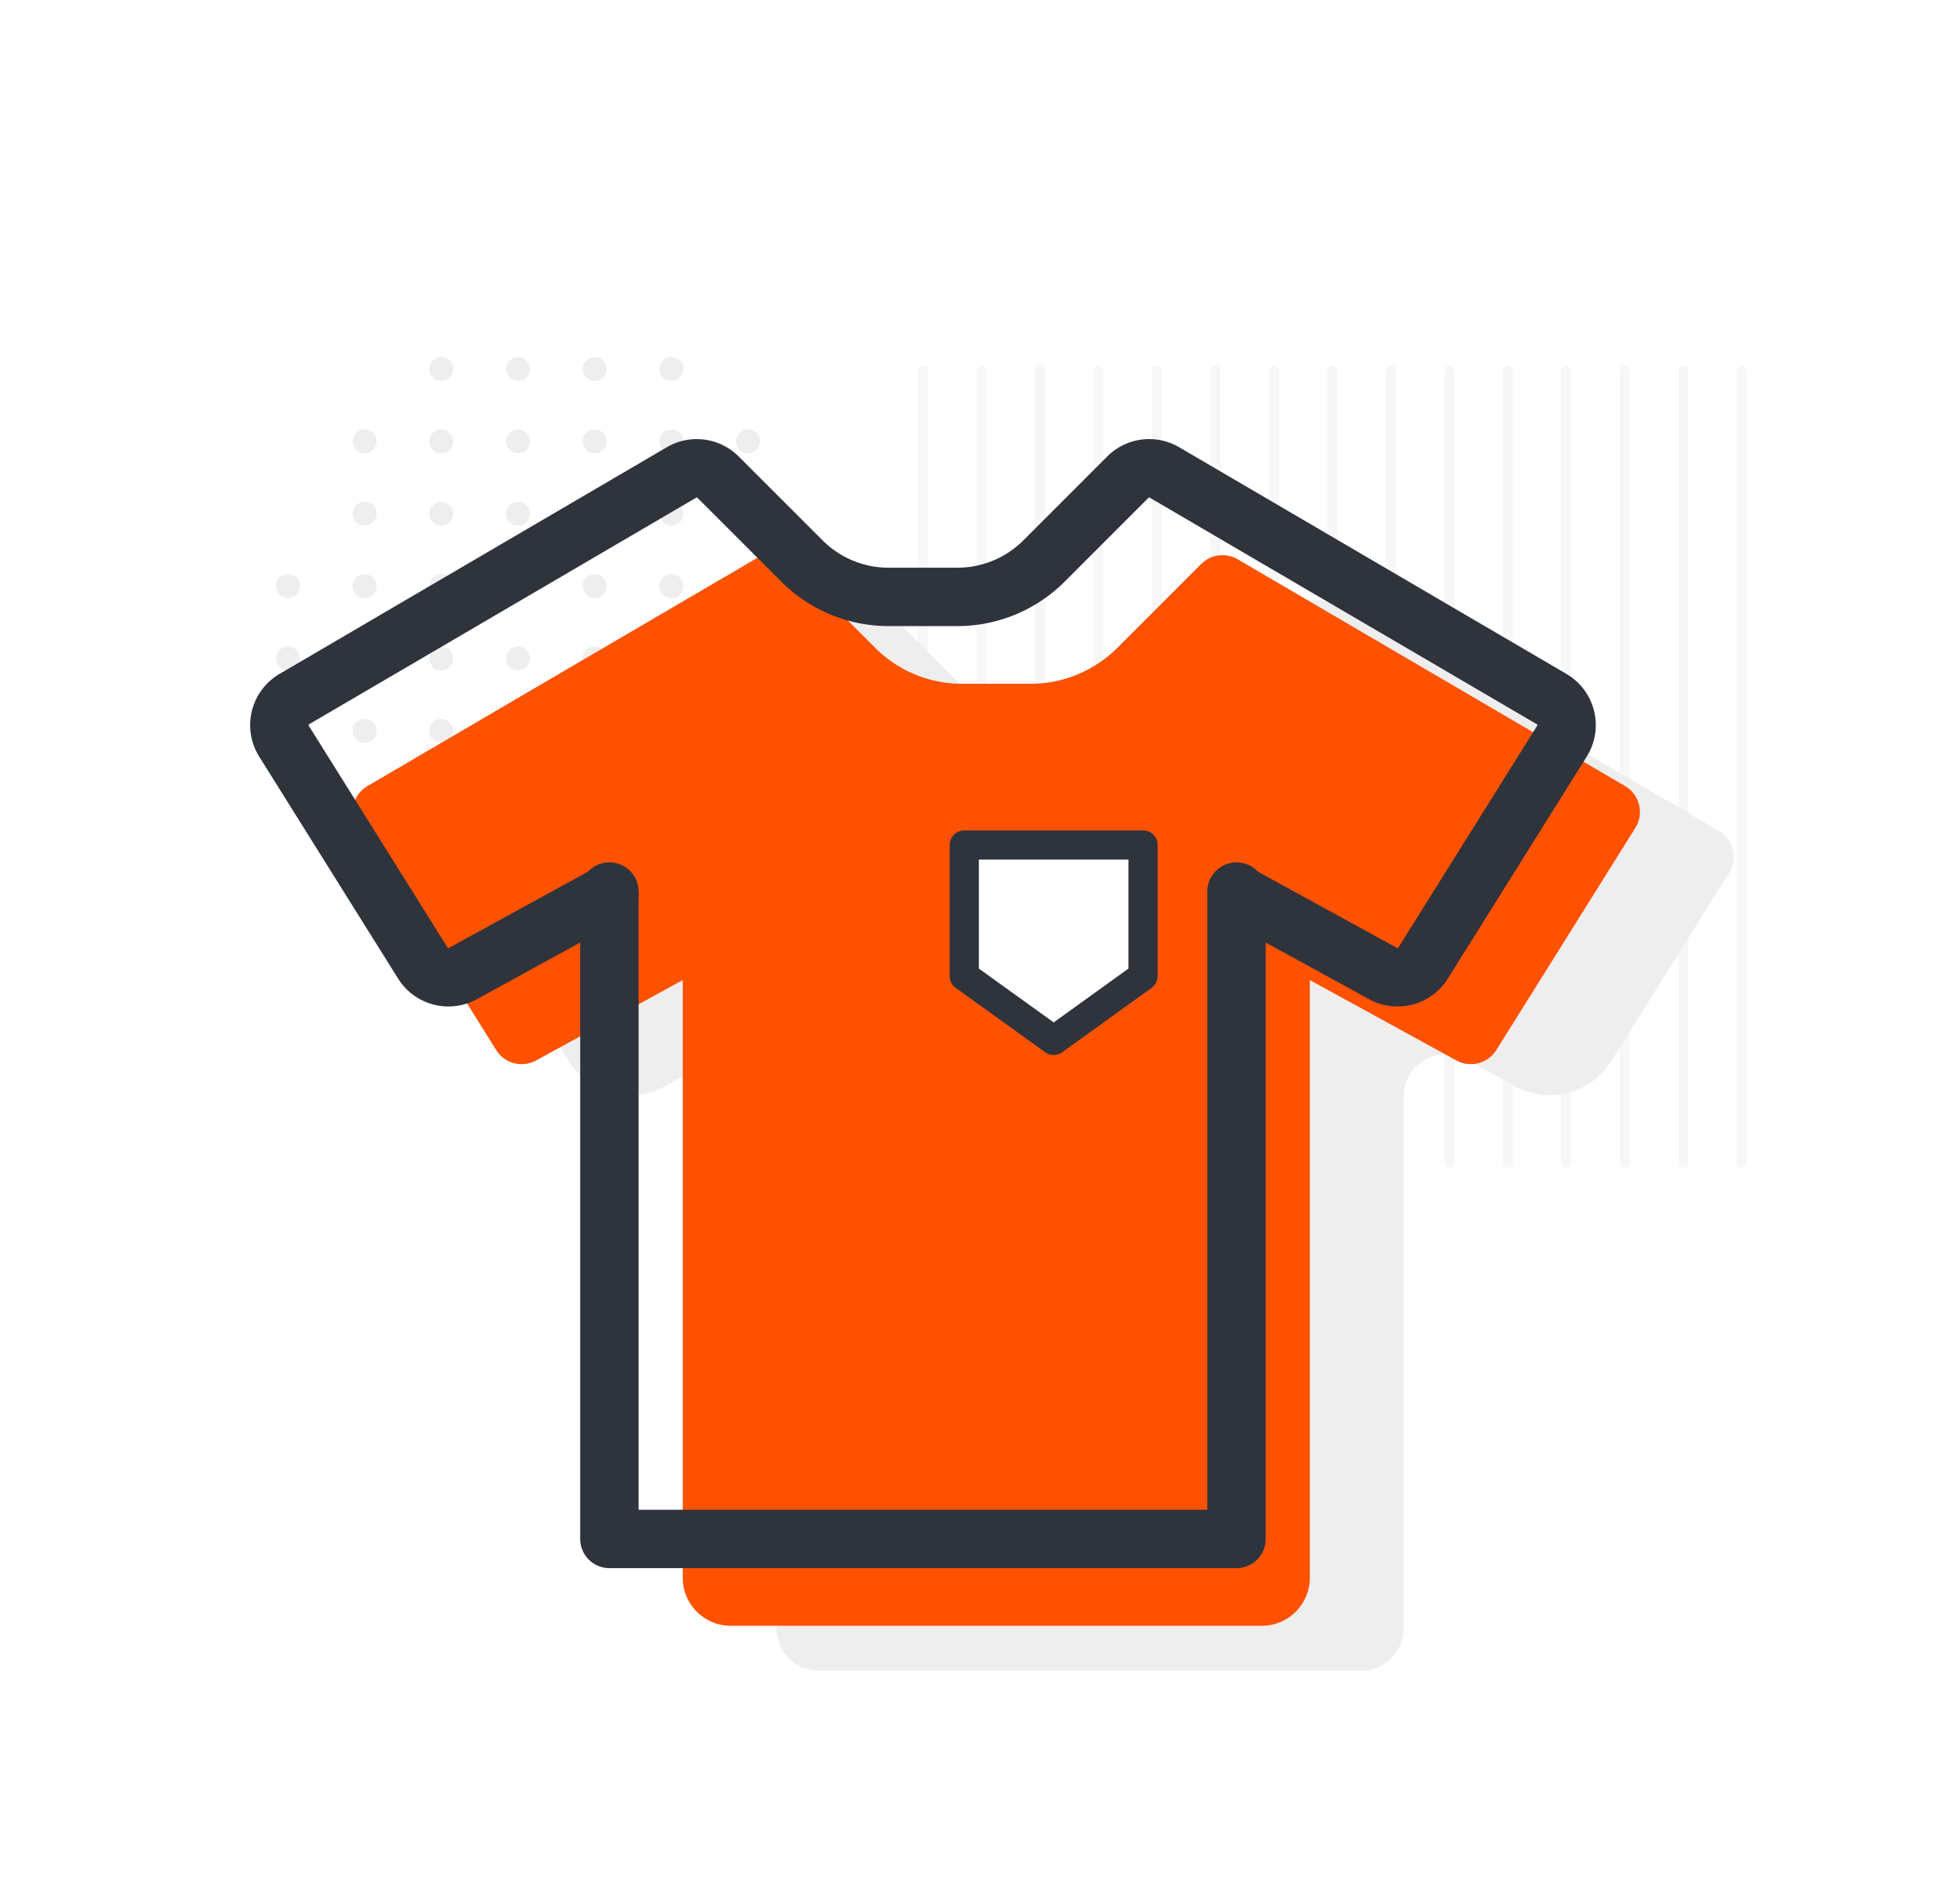 <svg id="Group_3752" data-name="Group 3752" xmlns="http://www.w3.org/2000/svg" width="470" height="450" viewBox="0 0 470 450">
  <rect id="Rectangle_2141" data-name="Rectangle 2141" width="470" height="450" transform="translate(0 0)" fill="#fff"/>
  <g id="Group_3741" data-name="Group 3741">
    <line id="Line_2389" data-name="Line 2389" y1="190.011" x2="0.001" transform="translate(221.322 88.855)" fill="none" stroke="#f7f7f7" stroke-linecap="round" stroke-linejoin="round" stroke-width="2.4"/>
    <line id="Line_2390" data-name="Line 2390" x2="0.001" y2="190.011" transform="translate(235.346 88.855)" fill="none" stroke="#f7f7f7" stroke-linecap="round" stroke-linejoin="round" stroke-width="2.4"/>
    <line id="Line_2391" data-name="Line 2391" x1="0.001" y2="190.011" transform="translate(249.371 88.855)" fill="none" stroke="#f7f7f7" stroke-linecap="round" stroke-linejoin="round" stroke-width="2.4"/>
    <line id="Line_2392" data-name="Line 2392" y2="190.012" transform="translate(263.395 88.855)" fill="none" stroke="#f7f7f7" stroke-linecap="round" stroke-linejoin="round" stroke-width="2.4"/>
    <line id="Line_2393" data-name="Line 2393" x2="0.001" y2="190.011" transform="translate(277.419 88.855)" fill="none" stroke="#f7f7f7" stroke-linecap="round" stroke-linejoin="round" stroke-width="2.4"/>
    <line id="Line_2394" data-name="Line 2394" x1="0.001" y2="190.011" transform="translate(291.443 88.855)" fill="none" stroke="#f7f7f7" stroke-linecap="round" stroke-linejoin="round" stroke-width="2.4"/>
    <line id="Line_2395" data-name="Line 2395" x1="0.001" y2="190.012" transform="translate(305.467 88.855)" fill="none" stroke="#f7f7f7" stroke-linecap="round" stroke-linejoin="round" stroke-width="2.4"/>
    <line id="Line_2396" data-name="Line 2396" x1="0.001" y2="190.011" transform="translate(319.491 88.856)" fill="none" stroke="#f7f7f7" stroke-linecap="round" stroke-linejoin="round" stroke-width="2.4"/>
    <line id="Line_2397" data-name="Line 2397" x2="0.002" y2="190.013" transform="translate(333.515 88.855)" fill="none" stroke="#f7f7f7" stroke-linecap="round" stroke-linejoin="round" stroke-width="2.4"/>
    <line id="Line_2398" data-name="Line 2398" x1="0.001" y2="190.011" transform="translate(347.54 88.856)" fill="none" stroke="#f7f7f7" stroke-linecap="round" stroke-linejoin="round" stroke-width="2.4"/>
    <line id="Line_2399" data-name="Line 2399" x2="0.001" y2="190.011" transform="translate(361.563 88.856)" fill="none" stroke="#f7f7f7" stroke-linecap="round" stroke-linejoin="round" stroke-width="2.4"/>
    <line id="Line_2400" data-name="Line 2400" y2="190.01" transform="translate(375.588 88.856)" fill="none" stroke="#f7f7f7" stroke-linecap="round" stroke-linejoin="round" stroke-width="2.4"/>
    <line id="Line_2401" data-name="Line 2401" x1="0.001" y2="190.011" transform="translate(389.612 88.856)" fill="none" stroke="#f7f7f7" stroke-linecap="round" stroke-linejoin="round" stroke-width="2.4"/>
    <line id="Line_2402" data-name="Line 2402" y2="190.011" transform="translate(403.637 88.856)" fill="none" stroke="#f7f7f7" stroke-linecap="round" stroke-linejoin="round" stroke-width="2.4"/>
    <line id="Line_2403" data-name="Line 2403" y2="190.011" transform="translate(417.661 88.856)" fill="none" stroke="#f7f7f7" stroke-linecap="round" stroke-linejoin="round" stroke-width="2.4"/>
  </g>
  <path id="Path_8443" data-name="Path 8443" d="M412.151,199.244l-92.875-54.361a7.218,7.218,0,0,0-8.75,1.126l-17.153,17.152a39.5,39.5,0,0,1-27.932,11.57h-8.109A39.5,39.5,0,0,1,229.4,163.16l-17.152-17.151a7.218,7.218,0,0,0-8.75-1.126l-83.881,49.1a17.336,17.336,0,0,0-5.939,24.157L136.4,254.454a17.336,17.336,0,0,0,23.029,6.006L171.217,254a10.118,10.118,0,0,1,14.981,8.872V390.5a10.118,10.118,0,0,0,10.117,10.118H326.457A10.117,10.117,0,0,0,336.574,390.5V262.871A10.118,10.118,0,0,1,351.555,254l11.787,6.461a17.336,17.336,0,0,0,23.029-6.006L414.624,209.3A7.219,7.219,0,0,0,412.151,199.244Z" fill="#eee"/>
  <g id="Group_3750" data-name="Group 3750">
    <g id="Group_3742" data-name="Group 3742">
      <path id="Path_8444" data-name="Path 8444" d="M108.7,209.959a2.873,2.873,0,1,1-2.873-2.873A2.873,2.873,0,0,1,108.7,209.959Z" fill="#eee"/>
      <path id="Path_8445" data-name="Path 8445" d="M127.089,209.959a2.873,2.873,0,1,1-2.873-2.873A2.873,2.873,0,0,1,127.089,209.959Z" fill="#eee"/>
      <path id="Path_8446" data-name="Path 8446" d="M145.478,209.959a2.873,2.873,0,1,1-2.873-2.873A2.873,2.873,0,0,1,145.478,209.959Z" fill="#eee"/>
      <path id="Path_8447" data-name="Path 8447" d="M163.867,209.959a2.874,2.874,0,1,1-2.873-2.873A2.873,2.873,0,0,1,163.867,209.959Z" fill="#eee"/>
    </g>
    <g id="Group_3743" data-name="Group 3743">
      <path id="Path_8448" data-name="Path 8448" d="M90.311,192.6a2.873,2.873,0,1,1-2.873-2.873A2.873,2.873,0,0,1,90.311,192.6Z" fill="#eee"/>
      <path id="Path_8449" data-name="Path 8449" d="M108.7,192.6a2.873,2.873,0,1,1-2.873-2.873A2.873,2.873,0,0,1,108.7,192.6Z" fill="#eee"/>
      <path id="Path_8450" data-name="Path 8450" d="M127.089,192.6a2.873,2.873,0,1,1-2.873-2.873A2.874,2.874,0,0,1,127.089,192.6Z" fill="#eee"/>
      <path id="Path_8451" data-name="Path 8451" d="M145.478,192.6a2.873,2.873,0,1,1-2.873-2.873A2.873,2.873,0,0,1,145.478,192.6Z" fill="#eee"/>
      <path id="Path_8452" data-name="Path 8452" d="M163.867,192.6a2.874,2.874,0,1,1-2.873-2.873A2.874,2.874,0,0,1,163.867,192.6Z" fill="#eee"/>
      <path id="Path_8453" data-name="Path 8453" d="M182.256,192.6a2.873,2.873,0,1,1-2.874-2.873A2.874,2.874,0,0,1,182.256,192.6Z" fill="#eee"/>
    </g>
    <g id="Group_3744" data-name="Group 3744">
      <path id="Path_8454" data-name="Path 8454" d="M90.311,175.248a2.873,2.873,0,1,1-2.873-2.874A2.873,2.873,0,0,1,90.311,175.248Z" fill="#eee"/>
      <path id="Path_8455" data-name="Path 8455" d="M108.7,175.248a2.873,2.873,0,1,1-2.873-2.874A2.873,2.873,0,0,1,108.7,175.248Z" fill="#eee"/>
      <path id="Path_8456" data-name="Path 8456" d="M127.089,175.248a2.873,2.873,0,1,1-2.873-2.874A2.874,2.874,0,0,1,127.089,175.248Z" fill="#eee"/>
      <path id="Path_8457" data-name="Path 8457" d="M145.478,175.248a2.873,2.873,0,1,1-2.873-2.874A2.873,2.873,0,0,1,145.478,175.248Z" fill="#eee"/>
      <path id="Path_8458" data-name="Path 8458" d="M163.867,175.248a2.874,2.874,0,1,1-2.873-2.874A2.874,2.874,0,0,1,163.867,175.248Z" fill="#eee"/>
      <path id="Path_8459" data-name="Path 8459" d="M182.256,175.248a2.873,2.873,0,1,1-2.874-2.874A2.874,2.874,0,0,1,182.256,175.248Z" fill="#eee"/>
    </g>
    <g id="Group_3745" data-name="Group 3745">
      <path id="Path_8460" data-name="Path 8460" d="M71.922,157.892a2.873,2.873,0,1,1-2.873-2.873A2.873,2.873,0,0,1,71.922,157.892Z" fill="#eee"/>
      <path id="Path_8461" data-name="Path 8461" d="M90.311,157.892a2.873,2.873,0,1,1-2.873-2.873A2.873,2.873,0,0,1,90.311,157.892Z" fill="#eee"/>
      <path id="Path_8462" data-name="Path 8462" d="M108.7,157.892a2.873,2.873,0,1,1-2.873-2.873A2.873,2.873,0,0,1,108.7,157.892Z" fill="#eee"/>
      <path id="Path_8463" data-name="Path 8463" d="M127.089,157.892a2.873,2.873,0,1,1-2.873-2.873A2.873,2.873,0,0,1,127.089,157.892Z" fill="#eee"/>
      <path id="Path_8464" data-name="Path 8464" d="M145.478,157.892a2.873,2.873,0,1,1-2.873-2.873A2.873,2.873,0,0,1,145.478,157.892Z" fill="#eee"/>
      <path id="Path_8465" data-name="Path 8465" d="M163.867,157.892a2.874,2.874,0,1,1-2.873-2.873A2.873,2.873,0,0,1,163.867,157.892Z" fill="#eee"/>
      <path id="Path_8466" data-name="Path 8466" d="M182.256,157.892a2.873,2.873,0,1,1-2.874-2.873A2.873,2.873,0,0,1,182.256,157.892Z" fill="#eee"/>
      <path id="Path_8467" data-name="Path 8467" d="M200.645,157.892a2.874,2.874,0,1,1-2.874-2.873A2.873,2.873,0,0,1,200.645,157.892Z" fill="#eee"/>
    </g>
    <g id="Group_3746" data-name="Group 3746">
      <path id="Path_8468" data-name="Path 8468" d="M71.922,140.536a2.873,2.873,0,1,1-2.873-2.873A2.873,2.873,0,0,1,71.922,140.536Z" fill="#eee"/>
      <path id="Path_8469" data-name="Path 8469" d="M90.311,140.536a2.873,2.873,0,1,1-2.873-2.873A2.873,2.873,0,0,1,90.311,140.536Z" fill="#eee"/>
      <path id="Path_8470" data-name="Path 8470" d="M108.7,140.536a2.873,2.873,0,1,1-2.873-2.873A2.873,2.873,0,0,1,108.7,140.536Z" fill="#eee"/>
      <path id="Path_8471" data-name="Path 8471" d="M127.089,140.536a2.873,2.873,0,1,1-2.873-2.873A2.873,2.873,0,0,1,127.089,140.536Z" fill="#eee"/>
      <path id="Path_8472" data-name="Path 8472" d="M145.478,140.536a2.873,2.873,0,1,1-2.873-2.873A2.873,2.873,0,0,1,145.478,140.536Z" fill="#eee"/>
      <path id="Path_8473" data-name="Path 8473" d="M163.867,140.536a2.874,2.874,0,1,1-2.873-2.873A2.873,2.873,0,0,1,163.867,140.536Z" fill="#eee"/>
      <path id="Path_8474" data-name="Path 8474" d="M182.256,140.536a2.873,2.873,0,1,1-2.874-2.873A2.873,2.873,0,0,1,182.256,140.536Z" fill="#eee"/>
      <path id="Path_8475" data-name="Path 8475" d="M200.645,140.536a2.874,2.874,0,1,1-2.874-2.873A2.873,2.873,0,0,1,200.645,140.536Z" fill="#eee"/>
    </g>
    <g id="Group_3747" data-name="Group 3747">
      <path id="Path_8476" data-name="Path 8476" d="M90.311,123.181a2.873,2.873,0,1,1-2.873-2.874A2.873,2.873,0,0,1,90.311,123.181Z" fill="#eee"/>
      <path id="Path_8477" data-name="Path 8477" d="M108.7,123.181a2.873,2.873,0,1,1-2.873-2.874A2.873,2.873,0,0,1,108.7,123.181Z" fill="#eee"/>
      <path id="Path_8478" data-name="Path 8478" d="M127.089,123.181a2.873,2.873,0,1,1-2.873-2.874A2.874,2.874,0,0,1,127.089,123.181Z" fill="#eee"/>
      <path id="Path_8479" data-name="Path 8479" d="M145.478,123.181a2.873,2.873,0,1,1-2.873-2.874A2.873,2.873,0,0,1,145.478,123.181Z" fill="#eee"/>
      <path id="Path_8480" data-name="Path 8480" d="M163.867,123.181a2.874,2.874,0,1,1-2.873-2.874A2.874,2.874,0,0,1,163.867,123.181Z" fill="#eee"/>
      <path id="Path_8481" data-name="Path 8481" d="M182.256,123.181a2.873,2.873,0,1,1-2.874-2.874A2.874,2.874,0,0,1,182.256,123.181Z" fill="#eee"/>
    </g>
    <g id="Group_3748" data-name="Group 3748">
      <path id="Path_8482" data-name="Path 8482" d="M90.311,105.825a2.873,2.873,0,1,1-2.873-2.874A2.873,2.873,0,0,1,90.311,105.825Z" fill="#eee"/>
      <path id="Path_8483" data-name="Path 8483" d="M108.7,105.825a2.873,2.873,0,1,1-2.873-2.874A2.873,2.873,0,0,1,108.7,105.825Z" fill="#eee"/>
      <path id="Path_8484" data-name="Path 8484" d="M127.089,105.825a2.873,2.873,0,1,1-2.873-2.874A2.873,2.873,0,0,1,127.089,105.825Z" fill="#eee"/>
      <path id="Path_8485" data-name="Path 8485" d="M145.478,105.825a2.873,2.873,0,1,1-2.873-2.874A2.873,2.873,0,0,1,145.478,105.825Z" fill="#eee"/>
      <path id="Path_8486" data-name="Path 8486" d="M163.867,105.825a2.874,2.874,0,1,1-2.873-2.874A2.873,2.873,0,0,1,163.867,105.825Z" fill="#eee"/>
      <path id="Path_8487" data-name="Path 8487" d="M182.256,105.825a2.873,2.873,0,1,1-2.874-2.874A2.873,2.873,0,0,1,182.256,105.825Z" fill="#eee"/>
    </g>
    <g id="Group_3749" data-name="Group 3749">
      <path id="Path_8488" data-name="Path 8488" d="M108.7,88.469a2.873,2.873,0,1,1-2.873-2.873A2.873,2.873,0,0,1,108.7,88.469Z" fill="#eee"/>
      <path id="Path_8489" data-name="Path 8489" d="M127.089,88.469a2.873,2.873,0,1,1-2.873-2.873A2.873,2.873,0,0,1,127.089,88.469Z" fill="#eee"/>
      <path id="Path_8490" data-name="Path 8490" d="M145.478,88.469A2.873,2.873,0,1,1,142.6,85.6,2.873,2.873,0,0,1,145.478,88.469Z" fill="#eee"/>
      <path id="Path_8491" data-name="Path 8491" d="M163.867,88.469a2.874,2.874,0,1,1-2.873-2.873A2.873,2.873,0,0,1,163.867,88.469Z" fill="#eee"/>
    </g>
  </g>
  <path id="Path_8492" data-name="Path 8492" d="M389.667,188.467l-92.874-54.361a7.219,7.219,0,0,0-8.751,1.125l-20.115,20.115a29.388,29.388,0,0,1-20.779,8.608H230.657a29.385,29.385,0,0,1-20.779-8.607l-20.115-20.116a7.219,7.219,0,0,0-8.751-1.125L88.138,188.467a7.219,7.219,0,0,0-2.473,10.059l33.318,53.247a7.22,7.22,0,0,0,9.589,2.5l35.142-19.265V378.317a11.525,11.525,0,0,0,11.525,11.525H302.566a11.525,11.525,0,0,0,11.525-11.525V235.009l35.142,19.265a7.22,7.22,0,0,0,9.589-2.5l33.318-53.247A7.219,7.219,0,0,0,389.667,188.467Z" fill="#ff5200"/>
  <g id="Group_3751" data-name="Group 3751">
    <path id="Path_8493" data-name="Path 8493" d="M296.51,213.776V369.013H146.134V213.776" fill="none" stroke="#2f333c" stroke-linecap="round" stroke-linejoin="round" stroke-width="14"/>
    <path id="Path_8494" data-name="Path 8494" d="M146.134,214.181l-35.142,19.264a7.22,7.22,0,0,1-9.589-2.5L68.085,177.7a7.219,7.219,0,0,1,2.473-10.059l92.874-54.361a7.219,7.219,0,0,1,8.751,1.126L192.3,134.518a29.385,29.385,0,0,0,20.779,8.607h16.491a29.387,29.387,0,0,0,20.779-8.607L270.462,114.4a7.218,7.218,0,0,1,8.75-1.126l92.875,54.361A7.219,7.219,0,0,1,374.56,177.7l-33.319,53.247a7.219,7.219,0,0,1-9.589,2.5L296.51,214.181" fill="none" stroke="#2f333c" stroke-linecap="round" stroke-linejoin="round" stroke-width="14"/>
  </g>
  <path id="Path_8495" data-name="Path 8495" d="M252.663,202.615H274.1V234.04l-21.432,15.427L231.23,234.04V202.615h21.432" fill="#fff" stroke="#2f333c" stroke-linecap="round" stroke-linejoin="round" stroke-width="7"/>
</svg>
